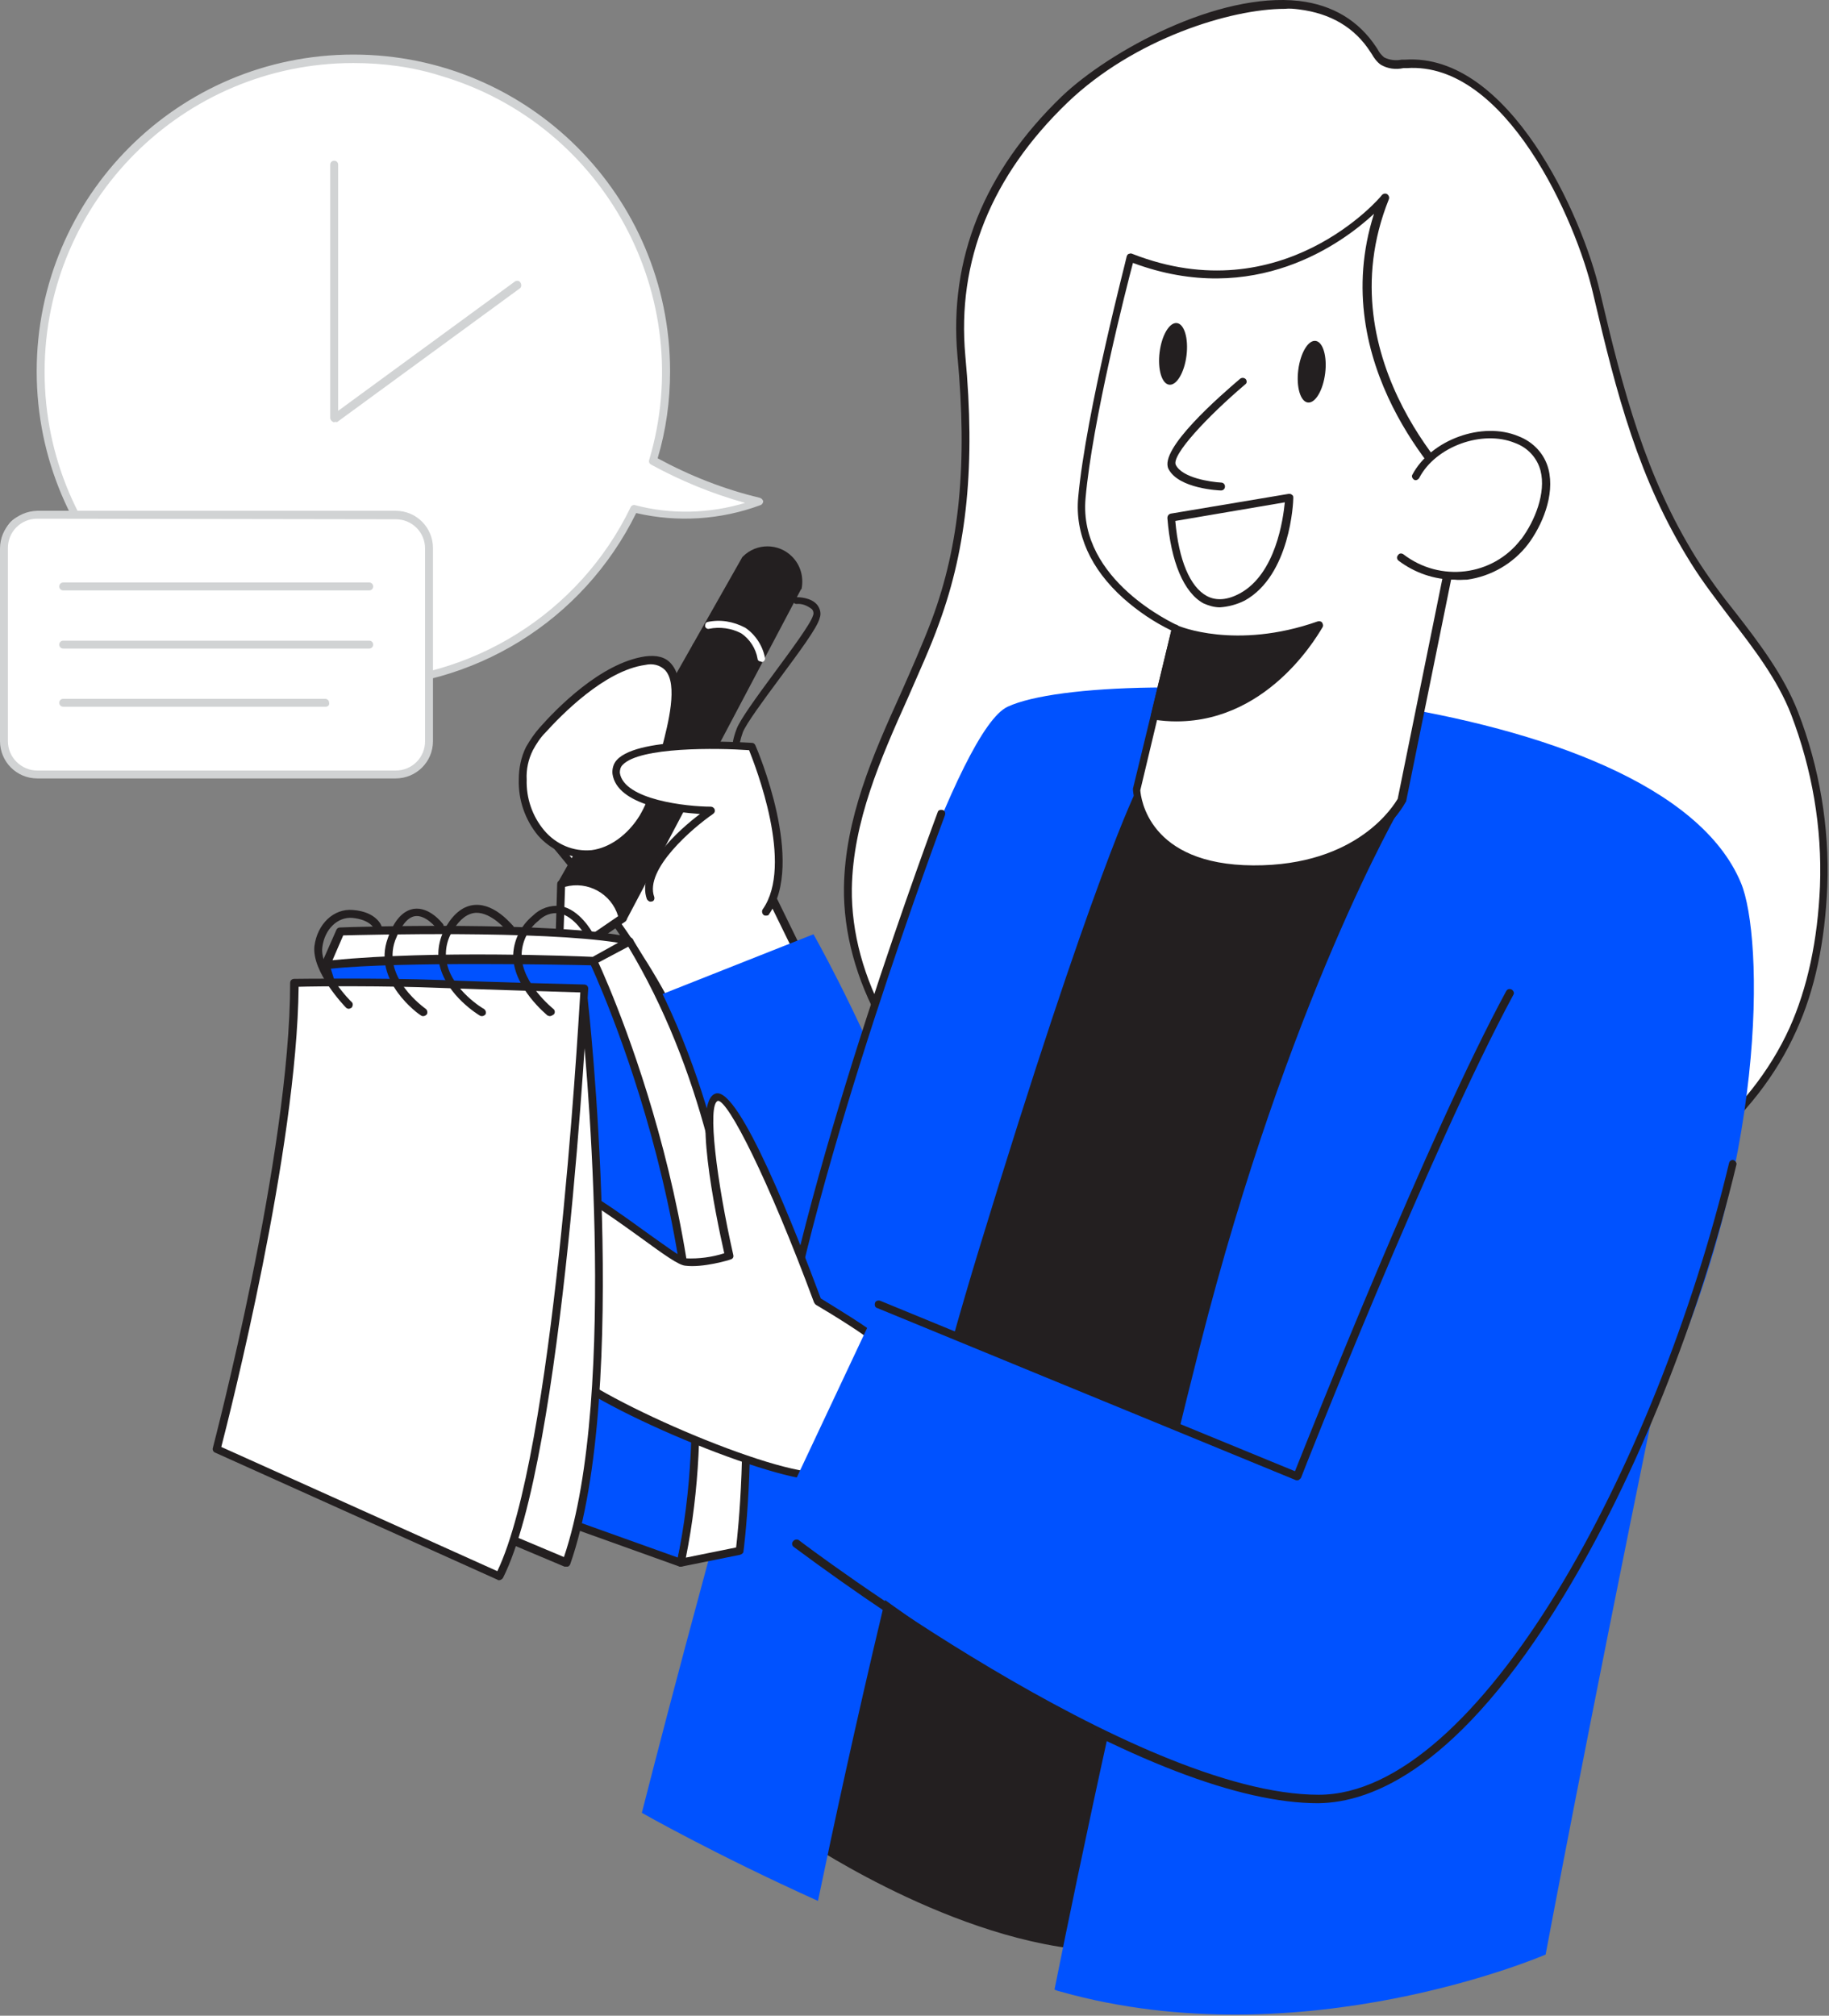 <svg width="100%" height="100%" viewBox="0 0 324 357" version="1.1" xmlns="http://www.w3.org/2000/svg" xmlns:xlink="http://www.w3.org/1999/xlink" xml:space="preserve" style="fill-rule:evenodd;clip-rule:evenodd;stroke-linejoin:round;stroke-miterlimit:2;">
    <rect x="0" y="0" width="324" height="357" fill="#808080" stroke="none"/>
    <g id="Time_Bubble_reminder-note-1-92">
        <path d="M134.5,88.965c-6.6,-1.6 -12.9,-4.1 -18.8,-7.3c8.7,-29.3 -8,-60.1 -37.3,-68.8c-29.3,-8.7 -60.1,8 -68.8,37.3c-8.7,29.3 8,60.1 37.3,68.8c25.9,7.7 53.6,-4.5 65.5,-28.8c7.3,1.8 15,1.4 22.1,-1.2Z" style="fill:#fff;fill-rule:nonzero;"/>
        <path d="M62.6,121.865c-31,0 -56.1,-25.1 -56.1,-56.1c0,-31 25.1,-56.1 56.1,-56.1c31,0 56.1,25.1 56.1,56.1c0,5.2 -0.7,10.4 -2.2,15.4c5.7,3.1 11.8,5.5 18.1,7c0.3,0.1 0.5,0.3 0.6,0.6c0,0.3 -0.2,0.6 -0.5,0.7c-7,2.6 -14.7,3.1 -22,1.4c-9.4,19.1 -28.8,31.1 -50.1,31Zm0,-110.7c-30.2,0 -54.7,24.5 -54.7,54.7c0,30.2 24.5,54.7 54.7,54.7c20.9,0 40,-11.9 49.1,-30.7c0.1,-0.3 0.5,-0.5 0.8,-0.4c6.4,1.7 13.2,1.5 19.5,-0.4c-5.8,-1.6 -11.4,-3.9 -16.7,-6.8c-0.3,-0.2 -0.4,-0.5 -0.3,-0.8c8.6,-28.9 -7.9,-59.4 -36.8,-68c-5,-1.6 -10.3,-2.3 -15.6,-2.3Z" style="fill:#d1d3d4;fill-rule:nonzero;"/>
        <path d="M59.2,29.065l0,45l32.4,-23.7" style="fill:#fff;fill-rule:nonzero;"/>
        <path d="M59.2,74.765c-0.1,0 -0.2,0 -0.3,-0.1c-0.2,-0.1 -0.4,-0.4 -0.4,-0.6l0,-44.9c0,-0.4 0.3,-0.7 0.7,-0.7c0.4,0 0.7,0.3 0.7,0.7l0,43.6l31.3,-22.9c0.3,-0.2 0.8,-0.2 1,0.2c0.2,0.3 0.2,0.8 -0.1,1l-32.4,23.7c-0.2,-0.1 -0.4,0 -0.5,0Z" style="fill:#d1d3d4;fill-rule:nonzero;"/>
    </g>
    <g id="Character_reminder-note-1-92">
        <path d="M96.4,147.365c0,0 16.7,18.7 24.1,35.5l22.8,-10.3l-22.2,-45.2l-24.7,20Z" style="fill:#fff;fill-rule:nonzero;"/>
        <path d="M120.8,183.465l-0.5,0c-0.2,-0.1 -0.3,-0.2 -0.4,-0.4c-7.2,-16.5 -23.8,-35.1 -23.9,-35.3c-0.1,-0.1 -0.2,-0.3 -0.2,-0.5c0,-0.2 0.1,-0.4 0.3,-0.5l24.7,-20.1c0.2,-0.1 0.4,-0.2 0.6,-0.1c0.2,0 0.4,0.2 0.5,0.4l22.1,45.2c0.1,0.2 0.1,0.4 0,0.5c-0.1,0.2 -0.2,0.3 -0.4,0.4l-22.8,10.4Zm-23.4,-36.1c2.8,3.2 16.7,19.5 23.4,34.5l21.5,-9.8l-21.4,-43.7l-23.5,19Z" style="fill:#231f20;fill-rule:nonzero;"/>
        <path d="M110.4,162.465l-11,-6l32.7,-57.5c2.2,-2.1 5.6,-2.1 7.7,0.1c1.3,1.3 1.8,3.1 1.5,4.9l-30.9,58.5Z" style="fill:#231f20;fill-rule:nonzero;"/>
        <path d="M110.4,163.165c-0.1,0 -0.2,0 -0.3,-0.1l-11,-6c-0.2,-0.1 -0.3,-0.2 -0.3,-0.4c-0.1,-0.2 0,-0.4 0.1,-0.5l32.6,-57.5l0.1,-0.1c2.4,-2.4 6.3,-2.4 8.7,0c1.5,1.5 2.1,3.6 1.7,5.7c0,0.1 0,0.1 -0.1,0.1l-30.9,58.5c-0.1,0.2 -0.2,0.3 -0.4,0.4c-0.1,-0.1 -0.1,-0.1 -0.2,-0.1Zm-10,-7l9.7,5.3l30.5,-57.8c0.5,-2.6 -1.2,-5.1 -3.7,-5.6c-1.5,-0.3 -3.1,0.2 -4.3,1.3l-32.2,56.8Z" style="fill:#231f20;fill-rule:nonzero;"/>
        <path d="M99.5,156.465l-0.4,13.8l11.4,-7.8c-0.1,0 -2.4,-8.2 -11,-6Z" style="fill:#fff;fill-rule:nonzero;"/>
        <path d="M99,171.065c-0.1,0 -0.2,0 -0.3,-0.1c-0.2,-0.1 -0.4,-0.4 -0.4,-0.6l0.4,-13.8c0,-0.3 0.2,-0.6 0.5,-0.6c9.2,-2.4 11.8,6.4 11.8,6.5c0.1,0.3 0,0.6 -0.3,0.8l-11.4,7.8c0,-0.1 -0.1,-0 -0.3,-0Zm1.1,-14l-0.4,11.9l9.8,-6.7c-1.2,-4 -5.4,-6.3 -9.4,-5.2Z" style="fill:#231f20;fill-rule:nonzero;"/>
        <path d="M101.5,168.565l-2.4,-1.3l-1.5,4.6l0.9,0.5l3,-3.8Z" style="fill:#fff;fill-rule:nonzero;"/>
        <path d="M98.5,173.065c-0.1,0 -0.2,0 -0.3,-0.1l-0.9,-0.5c-0.3,-0.2 -0.4,-0.5 -0.3,-0.8l1.5,-4.6c0.1,-0.4 0.5,-0.6 0.9,-0.5c0,0 0.1,0 0.1,0.1l2.4,1.3c0.2,0.1 0.3,0.3 0.4,0.5c0,0.2 0,0.4 -0.1,0.6l-3,3.8c-0.3,0.1 -0.5,0.2 -0.7,0.2Zm1,-4.7l-1,2.9l1.9,-2.4l-0.9,-0.5Z" style="fill:#231f20;fill-rule:nonzero;"/>
        <path d="M132.7,120.865c-0.3,0 -0.6,-0.2 -0.6,-0.5c-0.3,-1.8 -1.4,-3.5 -2.9,-4.5c-1.7,-0.9 -3.8,-1.2 -5.7,-0.8c-0.3,0.1 -0.7,-0.1 -0.8,-0.5c-0.1,-0.3 0.1,-0.7 0.5,-0.8c2.3,-0.5 4.6,-0.1 6.6,1c1.9,1.2 3.1,3.2 3.5,5.3c0.1,0.3 -0.1,0.7 -0.5,0.8l-0.1,0Z" style="fill:#231f20;fill-rule:nonzero;"/>
        <path d="M134.8,117.165c-0.3,0 -0.6,-0.2 -0.6,-0.5c-0.3,-1.8 -1.4,-3.5 -2.9,-4.5c-1.7,-0.9 -3.8,-1.2 -5.7,-0.8c-0.3,0.1 -0.7,-0.2 -0.7,-0.5c0,-0.3 0.1,-0.6 0.4,-0.7c2.3,-0.5 4.6,-0.1 6.7,1c1.8,1.2 3.1,3.2 3.5,5.3c0.1,0.3 -0.1,0.7 -0.5,0.8l-0.2,-0.1Z" style="fill:#fff;fill-rule:nonzero;"/>
        <path d="M130.6,134.265c-0.2,0 -0.4,-0.1 -0.6,-0.3c-0.1,-0.2 -0.8,-1.5 0.5,-4.9c0.6,-1.6 3.5,-5.6 6.6,-9.8c3.1,-4.2 6.5,-8.8 6.9,-10.2c0.2,-0.4 0.1,-0.9 -0.2,-1.2c-0.8,-0.6 -1.7,-1 -2.7,-0.9c-0.4,0 -0.6,-0.3 -0.6,-0.6c0,-0.4 0.3,-0.6 0.6,-0.6c0.3,0 2.6,0 3.7,1.4c0.5,0.7 0.7,1.5 0.4,2.3c-0.4,1.7 -3.7,6.1 -7.1,10.7c-2.9,3.9 -5.9,8 -6.5,9.5c-1,2.8 -0.6,3.8 -0.6,3.8c0.2,0.3 0.1,0.7 -0.2,0.9c0.1,-0.1 0,-0.1 -0.2,-0.1Z" style="fill:#231f20;fill-rule:nonzero;"/>
        <path d="M96.1,129.365c-0.9,1 -1.7,2.1 -2.3,3.2c-0.8,1.7 -1.2,3.6 -1.2,5.5c-0.1,3.4 1.1,6.8 3.3,9.4c2.2,2.6 5.6,4 9.1,3.8c3.8,-0.4 7,-3.2 9,-6.5c2,-3.3 2.9,-7.1 3.7,-10.8c1,-4.3 5.6,-18.2 -3.3,-16.9c-6.8,0.9 -14,7.4 -18.3,12.3Z" style="fill:#fff;fill-rule:nonzero;"/>
        <path d="M103.9,151.965c-3.3,-0.1 -6.4,-1.5 -8.6,-4c-2.3,-2.8 -3.5,-6.3 -3.4,-9.9c0,-2 0.4,-4 1.3,-5.8c0.7,-1.2 1.5,-2.4 2.4,-3.4c3,-3.4 10.8,-11.4 18.6,-12.6c2.1,-0.3 3.7,0.1 4.7,1.3c2.8,3.1 0.9,10.5 -0.2,14.9c-0.1,0.6 -0.3,1.1 -0.4,1.6c-0.9,3.7 -1.8,7.6 -3.8,11c-2.3,3.9 -5.9,6.4 -9.5,6.8c-0.4,0.1 -0.7,0.1 -1.1,0.1Zm-7.3,-22.2c-0.9,0.9 -1.6,2 -2.2,3.1c-0.8,1.6 -1.2,3.4 -1.1,5.2c-0.1,3.3 1,6.5 3.1,9c2.1,2.5 5.2,3.8 8.4,3.5c3.2,-0.4 6.4,-2.7 8.5,-6.1c1.9,-3.2 2.8,-7 3.6,-10.6c0.1,-0.4 0.2,-1 0.4,-1.6c1,-3.9 2.9,-11.1 0.5,-13.6c-0.9,-0.9 -2.2,-1.2 -3.5,-0.9c-7.2,1 -14.8,8.8 -17.7,12Z" style="fill:#231f20;fill-rule:nonzero;"/>
        <path d="M115.4,159.065c-2.3,-6.5 10.7,-15.5 10.7,-15.5c0,0 -15.9,-0.1 -16.8,-6.6c-0.9,-6.5 24,-4.7 24,-4.7c0,0 8.8,20.3 2.5,29.3" style="fill:#fff;fill-rule:nonzero;"/>
        <path d="M135.7,162.165c-0.1,0 -0.3,0 -0.4,-0.1c-0.3,-0.2 -0.4,-0.7 -0.2,-1c5.6,-7.9 -1.3,-25.4 -2.4,-28.2c-5.6,-0.4 -19.4,-0.6 -22.4,2.6c-0.4,0.4 -0.5,0.9 -0.5,1.4c0.7,4.8 11.9,6 16.1,6c0.3,0 0.6,0.2 0.7,0.5c0.1,0.3 0,0.6 -0.3,0.8c-3.5,2.4 -12.2,9.8 -10.4,14.7c0.1,0.4 -0.1,0.8 -0.5,0.8c-0.3,0.1 -0.6,-0.1 -0.8,-0.4c-2,-5.5 5.8,-12.4 9.4,-15.1c-4.4,-0.3 -14.7,-1.5 -15.5,-7.1c-0.1,-0.9 0.2,-1.9 0.8,-2.5c4,-4.3 21.9,-3.1 23.9,-3c0.3,0 0.5,0.2 0.6,0.4c0.4,0.9 8.9,20.8 2.4,30c0,0.1 -0.2,0.2 -0.5,0.2Z" style="fill:#231f20;fill-rule:nonzero;"/>
        <path d="M144.1,165.465l-34.6,13.7c0,0 13.5,111.6 28.9,129.3c15.4,17.7 35.7,-12 35,-52.5c-0.7,-40.5 -29.3,-90.5 -29.3,-90.5Z" style="fill:#0052ff;fill-rule:nonzero;"/>
        <path d="M188.7,17.665c10.8,-10.4 43,-26.9 54.6,-8.8c0.4,0.8 1,1.4 1.6,2c1.2,0.8 2.8,0.5 4.2,0.4c17.8,-1.2 30.6,26.6 33.8,40.4c4,17 7.8,32.5 17.2,47.5c5.6,9 14,17 17.9,27c3.8,9.8 5.5,20.2 5.1,30.6c-0.4,8.7 -1.9,17.4 -5.4,25.4c-7.5,16.6 -23.5,28.4 -40.9,33.8c-17.4,5.4 -36.1,5 -54.1,2.2c-17.1,-2.6 -34.2,-7.4 -48.2,-17.5c-14,-10.1 -24.4,-26.3 -24.2,-43.5c0.2,-17 9.8,-31.8 15.5,-47.3c5.6,-15.3 6,-31.1 4.6,-47c-1.7,-17.7 5.5,-32.9 18.3,-45.2Z" style="fill:#fff;fill-rule:nonzero;"/>
        <path d="M246.8,220.865c-8.1,0 -16.2,-0.7 -24.3,-2c-20.9,-3.1 -36.3,-8.7 -48.5,-17.6c-15.3,-11 -24.7,-28 -24.5,-44.1c0.2,-12.2 5.1,-23.4 10,-34.2c1.9,-4.3 3.9,-8.8 5.6,-13.3c4.9,-13.2 6.3,-27.6 4.5,-46.7c-1.5,-17.1 4.7,-32.6 18.5,-45.9l0.5,0.5l-0.5,-0.5c8.5,-8.1 27.7,-18.5 42,-16.9c6,0.7 10.6,3.5 13.7,8.2l0.2,0.3c0.3,0.6 0.7,1.1 1.2,1.5c1,0.5 2.1,0.6 3.1,0.4l0.6,0c18.4,-1.2 31.4,27.6 34.5,41c4.2,17.9 8.1,32.8 17.1,47.3c2.1,3.3 4.5,6.6 7,9.7c4.2,5.4 8.5,11.1 11,17.5c3.8,9.8 5.6,20.4 5.2,30.9c-0.4,9.8 -2.2,18.4 -5.5,25.6c-7.1,15.8 -22.1,28.2 -41.3,34.1c-9.7,3 -19.9,4.4 -30.1,4.2Zm-19.2,-219.3c-9.6,0 -26.7,5.3 -38.5,16.6c-13.5,13 -19.6,28.1 -18.1,44.8c1.8,19.3 0.3,33.9 -4.6,47.3c-1.6,4.5 -3.7,9 -5.6,13.4c-4.8,10.7 -9.7,21.8 -9.9,33.7c-0.2,15.7 9,32.2 23.9,43c12.1,8.7 27.3,14.2 47.9,17.3c21.1,3.2 38.7,2.5 53.8,-2.2c18.5,-5.7 33.6,-18.2 40.5,-33.4c3.2,-7.1 5,-15.6 5.4,-25.1c0.4,-10.4 -1.4,-20.7 -5.1,-30.4c-2.4,-6.2 -6.7,-11.8 -10.8,-17.1c-2.4,-3.2 -4.9,-6.4 -7,-9.8c-9.2,-14.7 -13.1,-29.7 -17.3,-47.7c-3,-13 -15.5,-41.1 -33,-39.9l-0.6,0c-1.4,0.3 -2.8,0.1 -4,-0.6c-0.7,-0.5 -1.2,-1.2 -1.6,-1.9l-0.2,-0.3c-2.8,-4.4 -7.1,-6.9 -12.7,-7.6c-0.8,-0.1 -1.7,-0.2 -2.5,-0.1Z" style="fill:#231f20;fill-rule:nonzero;"/>
        <path d="M57.7,170.865c0,0 13.6,39.2 4.6,85l58.3,20.8c0,0 15.7,-63.3 -15.5,-106.5c0,0 -35.1,-0.8 -47.4,0.7Z" style="fill:#0052ff;fill-rule:nonzero;"/>
        <path d="M120.6,277.465l-0.2,0l-58.3,-20.9c-0.3,-0.1 -0.5,-0.5 -0.4,-0.8c8.8,-45.1 -4.4,-84.3 -4.6,-84.7c-0.1,-0.2 0,-0.4 0.1,-0.6c0.1,-0.2 0.3,-0.3 0.5,-0.3c12.2,-1.5 47.1,-0.7 47.5,-0.7c0.2,0 0.4,0.1 0.6,0.3c31,43 15.8,106.5 15.6,107.1c0,0.2 -0.2,0.4 -0.4,0.5c-0.2,-0 -0.3,0.1 -0.4,0.1Zm-57.5,-22l57,20.4c1.6,-7.3 13.2,-65 -15.4,-104.9c-3.6,-0.1 -34,-0.7 -46.1,0.6c1.9,5.8 12.5,42.3 4.5,83.9Z" style="fill:#231f20;fill-rule:nonzero;"/>
        <path d="M143.3,325.765c0,0 32,21.7 58.4,18.9c0,0 65.2,-203.5 57,-210.6c-8.2,-7.1 -67.3,1.7 -67.3,1.7c0,0 -47.7,152.9 -48.1,190Z" style="fill:#231f20;fill-rule:nonzero;"/>
        <path d="M197,345.565c-25.3,0 -53.7,-19.1 -54.1,-19.3c-0.2,-0.1 -0.3,-0.4 -0.3,-0.6c0.4,-36.7 47.7,-188.7 48.2,-190.2c0.1,-0.3 0.3,-0.5 0.6,-0.5c2.4,-0.4 59.5,-8.7 67.8,-1.5c1.3,1.2 5.4,4.7 -25.2,108.7c-15.1,51.2 -31.4,102.2 -31.6,102.7c-0.1,0.3 -0.3,0.5 -0.6,0.5c-1.6,0.1 -3.2,0.2 -4.8,0.2Zm-53,-20.2c3.4,2.2 32.8,20.9 57.2,18.6c26.1,-81.6 62.8,-204.5 57.1,-209.4c-6.2,-5.4 -45.8,-1.2 -66.3,1.8c-2.8,8.9 -47.3,152.8 -48,189Z" style="fill:#231f20;fill-rule:nonzero;"/>
        <path d="M293,249.165c-11.8,57.5 -19.2,97 -19.2,97c0,0 -43,18.6 -85.8,6.6c-0.4,-0.1 -0.8,-0.2 -1.2,-0.4c4.3,-21.4 13.3,-64.8 25.8,-114.1c15.6,-61.3 35.6,-95.5 35.6,-95.5l-46.8,-3c0,0 -7.6,14.7 -28.1,81.9c-12.4,40.7 -23.1,89.5 -28.4,115c-18.2,-8.2 -31.2,-15.6 -31.2,-15.6c0,0 47.6,-187.9 64.8,-195.9c17.2,-8 115.4,-3.6 129.9,31.2c4,9.5 4.9,50.6 -15.4,92.8Z" style="fill:#0052ff;fill-rule:nonzero;"/>
        <path d="M137.6,244.865l-0.1,0c-0.4,-0.1 -0.6,-0.4 -0.6,-0.8c5.7,-37.6 29,-99.6 29.2,-100.2c0.1,-0.4 0.5,-0.5 0.9,-0.4c0.4,0.1 0.5,0.5 0.4,0.9c-0.2,0.6 -23.5,62.5 -29.2,99.9c0,0.4 -0.3,0.6 -0.6,0.6Z" style="fill:#231f20;fill-rule:nonzero;"/>
        <path d="M208.2,111.365l-6.9,28.5c0,0 0.5,13.9 20.7,14.1c20.2,0.2 26.3,-12.2 26.3,-12.2l10.9,-53.7c0,0 -25.8,-23.3 -14,-52.9c0,0 -17.6,21.2 -44.9,10.5c0,0 -7.2,27.2 -8.6,42.5c-1.4,15.3 16.5,23.2 16.5,23.2Z" style="fill:#fff;fill-rule:nonzero;"/>
        <path d="M222.5,154.665l-0.4,0c-20.6,-0.2 -21.4,-14.6 -21.4,-14.8l0,-0.2l6.8,-28c-3.1,-1.5 -5.9,-3.4 -8.5,-5.7c-5.8,-5.2 -8.6,-11.4 -8,-17.9c1.4,-15.2 8.6,-42.4 8.6,-42.7c0.1,-0.2 0.2,-0.4 0.4,-0.4c0.2,-0.1 0.4,-0.1 0.6,0c26.6,10.4 44,-10.1 44.1,-10.3c0.2,-0.3 0.6,-0.5 1,-0.3c0.3,0.2 0.5,0.6 0.3,1c-11.5,28.8 13.6,51.9 13.8,52.1c0.2,0.2 0.3,0.4 0.2,0.7l-10.9,53.7c0,0.1 0,0.1 -0.1,0.2c-0.3,0.5 -6.5,12.6 -26.5,12.6Zm-20.5,-14.7c0.1,1.3 1.4,13.2 20,13.3c18.6,0.1 25,-10.8 25.6,-11.8l10.8,-53.2c-2.7,-2.7 -23.5,-23.8 -15,-50.4c-5.6,5.2 -21.2,16.7 -42.7,8.7c-1.2,4.5 -7.2,28 -8.4,41.7c-1.3,14.6 16,22.3 16.1,22.4c0.3,0.1 0.5,0.5 0.4,0.8l-6.8,28.5Z" style="fill:#231f20;fill-rule:nonzero;"/>
        <path d="M250.6,84.365c3.1,-5.8 11.8,-9.1 17.9,-6.5c8,3.3 5.5,12.7 1.5,18c-5.2,6.8 -14.9,8.2 -21.7,3c-0.1,0 -0.1,-0.1 -0.2,-0.1" style="fill:#fff;fill-rule:nonzero;"/>
        <path d="M257.7,102.665c-3.6,0 -7.1,-1.2 -10,-3.4c-0.3,-0.3 -0.3,-0.7 0,-1c0.2,-0.3 0.6,-0.3 0.9,-0.1c6.5,5 15.8,3.9 20.8,-2.6l0.1,-0.1c2.4,-3.2 4.4,-8.2 3.4,-12.1c-0.6,-2.3 -2.3,-4.1 -4.5,-4.9c-5.8,-2.4 -14.1,0.6 -17,6.2c-0.2,0.3 -0.6,0.5 -0.9,0.3c-0.3,-0.2 -0.5,-0.6 -0.3,-0.9c3.3,-6.2 12.4,-9.5 18.8,-6.8c2.6,1 4.6,3.1 5.3,5.8c1.2,4.7 -1.2,10.1 -3.6,13.3c-2.6,3.4 -6.5,5.7 -10.8,6.3c-0.8,-0 -1.5,0.1 -2.2,-0Z" style="fill:#231f20;fill-rule:nonzero;"/>
        <path d="M220.1,67.665c0,0 -14.1,11.9 -12.5,15.1c1.6,3.2 8.7,3.4 8.7,3.4" style="fill:#fff;fill-rule:nonzero;"/>
        <path d="M216.3,86.865c-0.3,0 -7.5,-0.3 -9.3,-3.8c-1.8,-3.5 9.3,-13.1 12.7,-16c0.3,-0.2 0.7,-0.2 1,0.1c0.2,0.3 0.2,0.7 -0.1,0.9c-6.6,5.6 -13.2,12.6 -12.3,14.3c1.2,2.3 6.2,3 8,3.1c0.4,0 0.7,0.3 0.7,0.7c0,0.4 -0.3,0.7 -0.7,0.7Z" style="fill:#231f20;fill-rule:nonzero;"/>
        <path d="M205.42,62.377c0.378,-3.012 1.752,-5.323 3.067,-5.158c1.314,0.165 2.074,2.744 1.696,5.756c-0.378,3.012 -1.752,5.323 -3.067,5.158c-1.314,-0.165 -2.074,-2.744 -1.696,-5.756Z" style="fill:#231f20;"/>
        <path d="M229.983,65.533c0.378,-3.012 1.752,-5.323 3.067,-5.158c1.314,0.165 2.074,2.744 1.696,5.756c-0.378,3.012 -1.752,5.323 -3.067,5.158c-1.314,-0.165 -2.074,-2.744 -1.696,-5.756Z" style="fill:#231f20;"/>
        <path d="M208.2,111.365c0,0 10.4,4.6 25.3,-0.6c0,0 -9.7,18.9 -29,16.1l3.7,-15.5Z" style="fill:#231f20;fill-rule:nonzero;"/>
        <path d="M208.4,127.765c-1.3,0 -2.6,-0.1 -3.9,-0.3c-0.2,0 -0.4,-0.1 -0.5,-0.3c-0.1,-0.2 -0.1,-0.4 -0.1,-0.6l3.7,-15.4c0.1,-0.4 0.5,-0.6 0.9,-0.5c0.1,0 0.1,0 0.1,0.1c0.1,0.1 10.3,4.4 24.8,-0.7c0.4,-0.1 0.8,0 0.9,0.4c0.1,0.2 0.1,0.4 0,0.6c-0.2,0.2 -8.9,16.7 -25.9,16.7Zm-3,-1.6c14.9,1.7 23.8,-9.9 26.6,-14.2c-12,3.7 -20.7,1.2 -23.3,0.3l-3.3,13.9Z" style="fill:#231f20;fill-rule:nonzero;"/>
        <path d="M216.1,107.565c-1,0 -2,-0.3 -2.9,-0.7c-3.5,-1.9 -5.8,-7.4 -6.4,-15.1c0,-0.4 0.2,-0.7 0.6,-0.8l20.9,-3.5c0.2,0 0.4,0 0.6,0.2c0.2,0.1 0.2,0.3 0.2,0.6c0,0.6 -0.5,13.6 -8.6,18.1c-1.4,0.7 -2.9,1.1 -4.4,1.2Zm-7.9,-15.3c0.6,6.9 2.6,11.7 5.6,13.3c1.7,0.9 3.7,0.7 5.9,-0.5c6.3,-3.5 7.6,-13.1 7.9,-16.1l-19.4,3.3Z" style="fill:#231f20;fill-rule:nonzero;"/>
        <path d="M131,274.565c0,0 8.6,-61.9 -19.5,-107.9l-6.4,3.5c0,0 26.5,54.9 15.5,106.5l10.4,-2.1Z" style="fill:#fff;fill-rule:nonzero;"/>
        <path d="M120.6,277.465c-0.2,0 -0.4,-0.1 -0.5,-0.2c-0.2,-0.2 -0.2,-0.4 -0.2,-0.6c10.8,-50.8 -15.2,-105.6 -15.4,-106.1c-0.2,-0.3 0,-0.7 0.3,-0.9l6.4,-3.5c0.3,-0.2 0.7,-0.1 0.9,0.2c27.9,45.8 19.7,107.8 19.6,108.4c0,0.3 -0.3,0.5 -0.6,0.6l-10.4,2.1l-0.1,0Zm-14.6,-107c2.8,6.1 25.2,57.2 15.5,105.4l8.9,-1.8c0.7,-5.9 6.8,-63.3 -19.1,-106.4l-5.3,2.8Z" style="fill:#231f20;fill-rule:nonzero;"/>
        <path d="M155.1,237.265c-1.1,-1.3 -10.2,-6.8 -10.2,-6.8c0,0 -13.9,-37.2 -17.9,-36.1c-4,1.1 2.2,28.1 2.2,28.1c0,0 -4.7,1.5 -7.7,1.1c-3,-0.4 -22.3,-17.5 -23.7,-12.8c-1.4,4.7 -4,23.7 0,29.9c4,6.2 37.6,20.7 47.1,20.8" style="fill:#fff;fill-rule:nonzero;"/>
        <path d="M144.9,262.165c-9.3,-0.1 -43.3,-14.3 -47.7,-21.1c-4.1,-6.4 -1.7,-25.4 -0.1,-30.5c0.2,-0.6 0.6,-1 1.1,-1.2c2.5,-0.8 8.2,3 15.9,8.6c3.1,2.2 6.6,4.8 7.4,4.9c2.3,0.1 4.6,-0.2 6.8,-0.9c-1.6,-7.1 -5.7,-27.1 -1.5,-28.3c4.2,-1.2 14.3,24.8 18.6,36.3c1.6,1 9.1,5.5 10.2,6.8c0.3,0.3 0.2,0.7 -0.1,1c-0.3,0.3 -0.7,0.2 -1,-0.1c-0.7,-0.9 -6.6,-4.6 -10,-6.6c-0.1,-0.1 -0.2,-0.2 -0.3,-0.4c-8.2,-22.1 -15.2,-35.7 -17,-35.7c-2,0.5 -0.2,14.5 2.7,27.3c0.1,0.4 -0.1,0.7 -0.5,0.8c-0.2,0.1 -4.9,1.5 -8,1.1c-1.2,-0.1 -3.7,-1.9 -8.1,-5.1c-5,-3.6 -12.6,-9.1 -14.6,-8.4c-0.1,0 -0.2,0.2 -0.2,0.3c-1.5,4.8 -3.9,23.4 -0.1,29.3c3.8,5.9 36.8,20.4 46.5,20.5c0.4,0 0.7,0.3 0.7,0.7c-0,0.4 -0.3,0.7 -0.7,0.7Z" style="fill:#231f20;fill-rule:nonzero;"/>
        <path d="M269.9,154.565c-2.2,0.6 -45.3,93.9 -49.5,99.2c-4.2,5.3 -64.8,-22.8 -64.8,-22.8l-17.7,37.6c0,0 67.8,59.2 102.6,44.4c34.8,-14.8 45.4,-63.4 49.6,-87.7c4.2,-24.3 10.9,-78.8 -20.2,-70.7Z" style="fill:#0052ff;fill-rule:nonzero;"/>
        <path d="M105.1,170.165c0,0 -28.2,-1.4 -47.4,0.7l2.6,-5.9c0,0 37.8,-1.2 51.2,1.7l-6.4,3.5Z" style="fill:#fff;fill-rule:nonzero;"/>
        <path d="M57.7,171.565c-0.2,0 -0.4,-0.1 -0.6,-0.3c-0.1,-0.2 -0.2,-0.5 -0.1,-0.7l2.6,-5.9c0.1,-0.2 0.3,-0.4 0.6,-0.4c1.5,-0.1 38,-1.2 51.4,1.7c0.3,0.1 0.5,0.3 0.6,0.6c0,0.3 -0.1,0.6 -0.4,0.7l-6.4,3.5c-0.1,0.1 -0.2,0.1 -0.4,0.1c-0.2,0 -28.3,-1.3 -47.3,0.7Zm3.1,-5.9l-1.9,4.4c18.1,-1.8 43.6,-0.7 46.1,-0.6l4.5,-2.5c-13.7,-2.2 -44.7,-1.4 -48.7,-1.3Z" style="fill:#231f20;fill-rule:nonzero;"/>
        <path d="M103.4,176.865c0,0 7.8,68.9 -3.1,99.8l-55.3,-23.2c0,0 10.9,-27.5 8.5,-78.4l49.9,1.8Z" style="fill:#fff;fill-rule:nonzero;"/>
        <path d="M100.6,277.465l-0.6,0l-55.3,-23.3c-0.3,-0.1 -0.5,-0.5 -0.4,-0.9c0.1,-0.3 10.8,-28 8.4,-78.1c0,-0.4 0.3,-0.7 0.7,-0.7l0.1,0l49.9,1.8c0.3,0 0.6,0.3 0.7,0.6c0.1,0.7 7.7,69.4 -3.1,100.2c-0.1,0.2 -0.2,0.3 -0.4,0.4Zm-54.7,-24.4l54,22.7c9.9,-29.2 3.6,-91.4 2.9,-98.2l-48.6,-1.8c2.1,45.8 -6.7,72.9 -8.3,77.3Z" style="fill:#231f20;fill-rule:nonzero;"/>
        <path d="M103.4,175.065c0,0 -4.1,82.6 -15.1,104.1l-50,-22.5c0,0 13.7,-51.7 13.7,-82.6c0,0 14.9,-0.2 25.9,0.2c9.3,0.3 25.5,0.8 25.5,0.8Z" style="fill:#fff;fill-rule:nonzero;"/>
        <path d="M88.4,279.865c-0.1,0 -0.2,0 -0.3,-0.1l-50,-22.5c-0.3,-0.1 -0.5,-0.5 -0.4,-0.8c0.1,-0.5 13.7,-52 13.7,-82.4c0,-0.4 0.3,-0.7 0.7,-0.7c0.1,0 15,-0.2 25.9,0.2c9.2,0.4 25.3,0.8 25.5,0.8c0.2,0 0.4,0.1 0.5,0.2c0.1,0.1 0.2,0.3 0.2,0.5c-0.2,3.4 -4.3,83 -15.1,104.4c-0.2,0.3 -0.5,0.4 -0.7,0.4Zm-49.2,-23.6l48.9,22c10,-20.9 14.2,-94.4 14.7,-102.5c-3.2,-0.1 -16.7,-0.5 -24.8,-0.8c-9.5,-0.4 -22.1,-0.3 -25.1,-0.2c-0.3,28.9 -12.2,75.7 -13.7,81.5Z" style="fill:#231f20;fill-rule:nonzero;"/>
        <path d="M97.4,179.965c-0.2,0 -0.3,-0.1 -0.4,-0.1c-0.2,-0.2 -5.9,-4.8 -6.1,-10.4c0,-2.8 1.3,-5.5 3.5,-7.3c1.3,-1.3 3.1,-1.9 4.9,-1.7c3.4,0.6 5.6,4.6 5.7,4.8c0.2,0.3 0.1,0.8 -0.3,0.9c-0.3,0.2 -0.8,0.1 -0.9,-0.3c0,0 -2,-3.6 -4.7,-4.1c-1.4,-0.2 -2.7,0.3 -3.7,1.3c-1.9,1.5 -3,3.8 -3,6.2c0.1,5 5.5,9.3 5.6,9.4c0.3,0.2 0.4,0.7 0.1,1c-0.3,0.2 -0.5,0.3 -0.7,0.3Z" style="fill:#231f20;fill-rule:nonzero;"/>
        <path d="M85.4,179.965c-0.1,0 -0.3,0 -0.4,-0.1c-0.2,-0.1 -5.8,-3.5 -7.1,-8.8c-0.6,-2.4 -0.1,-5 1.2,-7.1c1.4,-2.3 3.1,-3.6 5.1,-3.7c3.6,-0.2 6.5,3.6 6.7,3.7c0.2,0.3 0.2,0.7 -0.1,1c-0.3,0.2 -0.8,0.2 -1,-0.1c0,0 -2.7,-3.3 -5.5,-3.2c-1.5,0.1 -2.8,1.1 -4,3c-1.2,1.8 -1.6,4 -1.1,6.1c1.1,4.7 6.4,7.9 6.5,7.9c0.3,0.2 0.5,0.6 0.3,1c-0.2,0.2 -0.4,0.3 -0.6,0.3Z" style="fill:#231f20;fill-rule:nonzero;"/>
        <path d="M75,179.965c-0.1,0 -0.3,0 -0.4,-0.1c-0.4,-0.2 -8.7,-6.1 -5.9,-13.7c1.1,-3.2 2.7,-4.9 4.6,-5.2c2.8,-0.4 5,2.5 5.1,2.6c0.3,0.3 0.2,0.7 -0.1,1c-0.3,0.3 -0.7,0.2 -1,-0.1l0,-0.1c0,0 -1.9,-2.4 -3.8,-2.1c-1.3,0.2 -2.5,1.7 -3.5,4.3c-2.4,6.7 5.3,12 5.4,12.1c0.3,0.2 0.4,0.7 0.2,1c-0.2,0.2 -0.4,0.3 -0.6,0.3Z" style="fill:#231f20;fill-rule:nonzero;"/>
        <path d="M61.8,178.665c-0.2,0 -0.4,-0.1 -0.5,-0.2c-0.2,-0.2 -6.1,-6.3 -5.6,-10.9c0.5,-3.9 3.4,-6.7 6.8,-6.4c4.2,0.3 5.1,2.8 5.1,2.9c0.1,0.4 -0.1,0.8 -0.4,0.9c-0.4,0.1 -0.8,-0.1 -0.9,-0.4c0,-0.1 -0.7,-1.7 -3.9,-2c-2.6,-0.2 -4.9,2 -5.3,5.2c-0.5,3.9 5.1,9.7 5.2,9.7c0.3,0.3 0.2,0.7 0,1c-0.2,0.1 -0.4,0.2 -0.5,0.2Z" style="fill:#231f20;fill-rule:nonzero;"/>
        <path d="M229.9,262.165l-0.3,0l-74.2,-30.5c-0.4,-0.1 -0.5,-0.5 -0.4,-0.9c0.1,-0.4 0.6,-0.5 0.9,-0.4l73.5,30.2c2.6,-6.5 23.6,-59.5 37.4,-85c0.2,-0.4 0.6,-0.5 1,-0.3c0.3,0.2 0.5,0.6 0.3,0.9c-14.6,27 -37.4,84.9 -37.6,85.5c-0.1,0.2 -0.2,0.3 -0.4,0.4c0,0.1 -0.1,0.1 -0.2,0.1Z" style="fill:#231f20;fill-rule:nonzero;"/>
        <path d="M233.5,319.365c-13.9,0 -33.7,-7.6 -59,-22.7c-11.7,-7 -23,-14.6 -33.9,-22.7c-0.3,-0.2 -0.4,-0.7 -0.1,-1c0.2,-0.3 0.7,-0.4 1,-0.2c0.6,0.5 59.6,45.1 92.1,45.1c28.3,0 59.8,-58.1 72.7,-111.9c0.1,-0.4 0.5,-0.6 0.8,-0.5c0.3,0.1 0.6,0.5 0.5,0.8c-6.6,27.5 -17.8,55.4 -30.6,76.4c-18.4,30.3 -33.8,36.6 -43.5,36.7Z" style="fill:#231f20;fill-rule:nonzero;"/>
    </g>
    <g id="LIne_of_Text_reminder-note-1-92">
        <path d="M4.9,91.165l66.9,0c2.3,0 4.2,1.9 4.2,4.2l0,37.5c0,2.3 -1.9,4.2 -4.2,4.2l-66.9,0c-2.3,0 -4.2,-1.9 -4.2,-4.2l0,-37.4c0,-2.4 1.9,-4.3 4.2,-4.3Z" style="fill:#fff;fill-rule:nonzero;"/>
        <path d="M70.1,137.865l-63.5,0c-3.7,0 -6.6,-3 -6.6,-6.6l0,-34.1c0,-3.7 2.9,-6.6 6.6,-6.7l63.5,0c3.7,0 6.6,3 6.6,6.6l0,34.2c0,3.7 -3,6.6 -6.6,6.6Zm-63.5,-46c-2.9,0 -5.2,2.3 -5.2,5.2l0,34.2c0,2.9 2.4,5.2 5.2,5.2l63.5,0c2.9,0 5.2,-2.3 5.2,-5.2l0,-34.1c0,-2.9 -2.3,-5.2 -5.2,-5.2l-63.5,-0.1Z" style="fill:#d1d3d4;fill-rule:nonzero;"/>
        <path d="M65.4,104.565l-54.2,0c-0.4,0 -0.7,-0.3 -0.7,-0.7c0,-0.4 0.3,-0.7 0.7,-0.7l54.2,0c0.4,0 0.7,0.3 0.7,0.7c0,0.4 -0.3,0.7 -0.7,0.7Z" style="fill:#d1d3d4;fill-rule:nonzero;"/>
        <path d="M65.4,114.865l-54.2,0c-0.4,0 -0.7,-0.3 -0.7,-0.7c0,-0.4 0.3,-0.7 0.7,-0.7l54.2,0c0.4,0 0.7,0.3 0.7,0.7c0,0.4 -0.3,0.7 -0.7,0.7Z" style="fill:#d1d3d4;fill-rule:nonzero;"/>
        <path d="M57.7,125.165l-46.5,0c-0.4,0 -0.7,-0.3 -0.7,-0.7c0,-0.4 0.3,-0.7 0.7,-0.7l46.4,0c0.4,0 0.7,0.3 0.7,0.7c0.1,0.4 -0.2,0.7 -0.6,0.7Z" style="fill:#d1d3d4;fill-rule:nonzero;"/>
    </g>
</svg>
